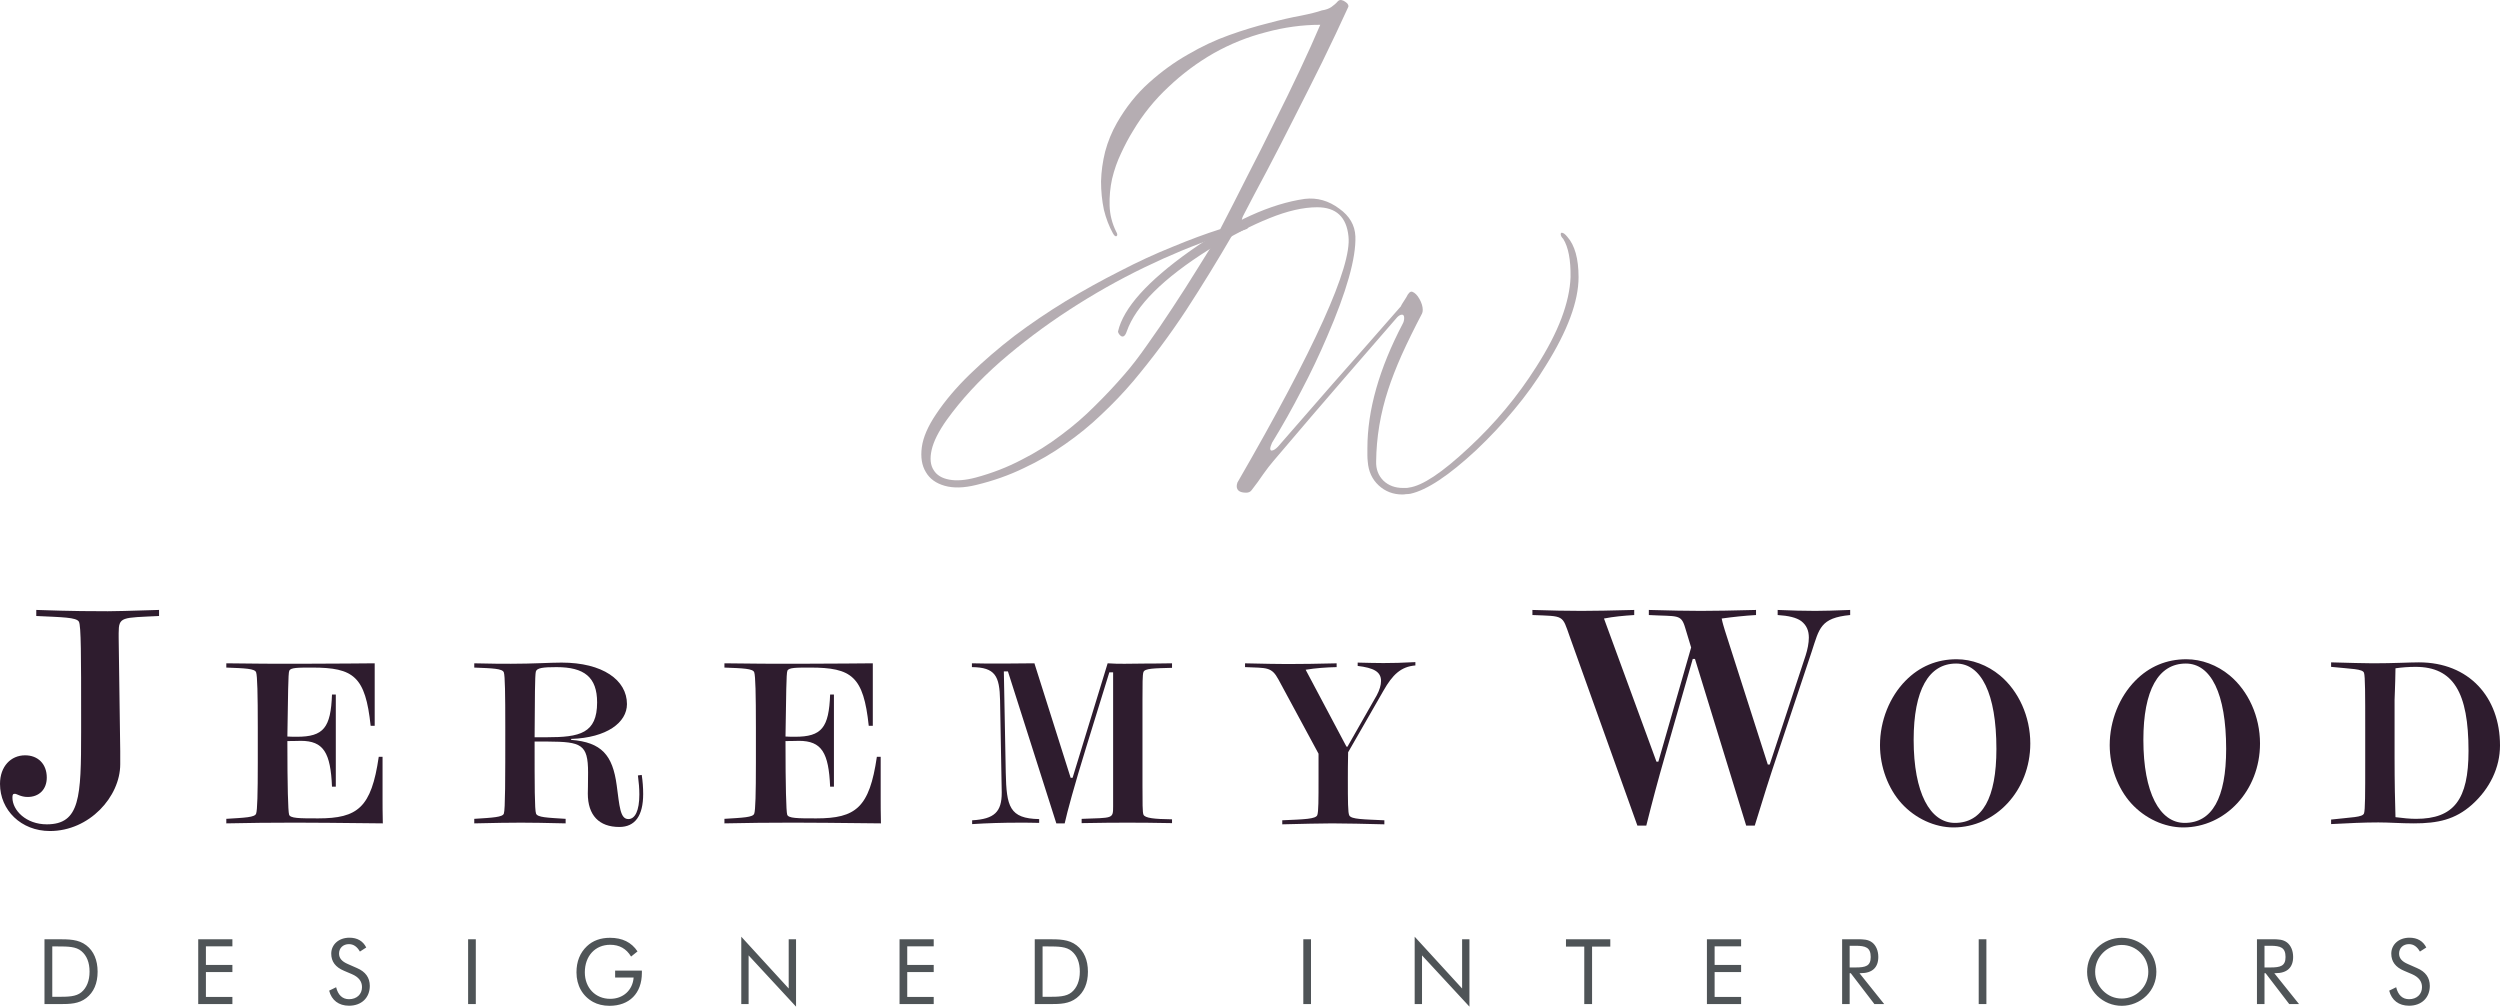 <?xml version="1.0" encoding="utf-8"?>
<!-- Generator: Adobe Illustrator 28.1.0, SVG Export Plug-In . SVG Version: 6.00 Build 0)  -->
<svg version="1.1" id="Layer_1" xmlns="http://www.w3.org/2000/svg" xmlns:xlink="http://www.w3.org/1999/xlink" x="0px" y="0px"
	 viewBox="0 0 480 193.274" style="enable-background:new 0 0 480 193.274;" xml:space="preserve">
<style type="text/css">
	.st0{clip-path:url(#SVGID_00000021117049463069298450000001942451149993133986_);fill:#2E1C2E;}
	.st1{clip-path:url(#SVGID_00000021117049463069298450000001942451149993133986_);fill:#4F5457;}
	.st2{clip-path:url(#SVGID_00000021117049463069298450000001942451149993133986_);fill:#B5ADB2;}
</style>
<g>
	<defs>
		<rect id="SVGID_1_" width="480" height="193.274"/>
	</defs>
	<clipPath id="SVGID_00000072966444829075288500000013148671962150118043_">
		<use xlink:href="#SVGID_1_"  style="overflow:visible;"/>
	</clipPath>
	<path style="clip-path:url(#SVGID_00000072966444829075288500000013148671962150118043_);fill:#2E1C2E;" d="M6.964,118.27
		c5.003,0.244,7.696,0.244,8.185,1.097c0.427,0.738,0.427,6.838,0.427,18.387v2.806c0,12.458-0.188,17.712-6.595,17.712
		c-3.972,0-6.595-2.688-6.595-5.129c0-0.614,0.118-0.733,0.489-0.733c0.363,0,1.095,0.608,2.441,0.608
		c2.199,0,3.665-1.466,3.665-3.722c0-2.63-1.71-4.276-4.153-4.276c-2.749,0-4.828,2.135-4.828,5.492c0,5.01,4.033,9.045,9.587,9.045
		c7.573,0,13.497-6.595,13.497-12.829v-2.503l-0.301-21.802v-0.859c0-3.232,0.609-2.931,7.754-3.294v-1.165
		c-5.617,0.188-8.917,0.251-9.832,0.251c-2.261,0-6.839,0-13.741-0.251V118.27z"/>
	<path style="clip-path:url(#SVGID_00000072966444829075288500000013148671962150118043_);fill:#2E1C2E;" d="M43.451,157.216v0.872
		c4.259-0.095,8.705-0.14,13.239-0.14c2.933,0,8.519,0.045,16.811,0.14c-0.051-2.06-0.051-3.578-0.051-4.623v-8.154h-0.732
		c-1.415,9.75-4.028,11.818-11.631,11.818c-3.619,0-5.405,0-5.586-0.74c-0.188-0.637-0.326-5.354-0.326-14.103
		c1.466,0,2.249-0.044,2.569-0.044c4.395,0,5.723,2.287,5.999,8.793h0.732v-17.681h-0.732c-0.231,6.364-1.604,8.105-6.733,8.105
		c-0.551,0-1.146,0-1.835-0.044c0.138-7.966,0.138-12.181,0.369-12.645c0.276-0.594,1.648-0.594,4.398-0.594
		c7.966,0,10.214,1.697,11.223,11.179h0.776v-12c-2.154,0-6.913,0.087-14.242,0.087c-4.446,0-9.206,0-14.248-0.087v0.821
		c3.576,0.136,5.498,0.186,5.725,0.92c0.231,0.689,0.319,4.209,0.319,10.534v6.819c0,5.913-0.088,9.121-0.319,9.76
		C48.949,156.941,47.027,156.991,43.451,157.216"/>
	<path style="clip-path:url(#SVGID_00000072966444829075288500000013148671962150118043_);fill:#2E1C2E;" d="M375.068,158.867
		c8.061,0,14.749-7.051,14.749-16.12c0-5.18-2.242-10.078-5.818-13.058c-2.425-2.011-5.405-3.114-8.337-3.114
		c-3.758,0-7.101,1.373-9.8,4.122c-3.027,3.069-4.904,7.653-4.904,12.369c0,4.166,1.559,8.336,4.125,11.173
		C367.741,157.17,371.492,158.867,375.068,158.867 M375.575,127.402c4.803,0,7.735,5.725,7.735,16.397
		c0,9.432-2.701,14.198-7.966,14.198c-4.768,0-7.923-5.768-7.923-15.939C367.421,132.481,370.308,127.402,375.575,127.402"/>
	<path style="clip-path:url(#SVGID_00000072966444829075288500000013148671962150118043_);fill:#2E1C2E;" d="M419.174,158.867
		c8.061,0,14.749-7.051,14.749-16.12c0-5.18-2.242-10.078-5.818-13.058c-2.425-2.011-5.399-3.114-8.337-3.114
		c-3.758,0-7.101,1.373-9.8,4.122c-3.027,3.069-4.904,7.653-4.904,12.369c0,4.166,1.559,8.336,4.125,11.173
		C411.847,157.17,415.598,158.867,419.174,158.867 M419.681,127.402c4.803,0,7.741,5.725,7.741,16.397
		c0,9.432-2.705,14.198-7.972,14.198c-4.768,0-7.923-5.768-7.923-15.939C411.527,132.481,414.414,127.402,419.681,127.402"/>
	<path style="clip-path:url(#SVGID_00000072966444829075288500000013148671962150118043_);fill:#2E1C2E;" d="M447.57,157.355v0.87
		c3.345-0.18,6.362-0.32,9.069-0.32c2.067,0,4.302,0.182,6.827,0.182c4.627,0,7.921-0.732,11.129-3.568
		c3.481-3.109,5.405-7.179,5.405-11.387c0-9.326-5.999-15.959-15.57-15.959c-1.835,0-4.767,0.181-8.799,0.181
		c-1.872,0-4.528-0.093-8.061-0.181v0.865c3.939,0.413,6.044,0.369,6.319,1.145c0.231,0.691,0.231,4.209,0.231,10.517v6.769
		c0,5.856,0,9.057-0.231,9.696C453.614,156.942,451.509,156.897,447.57,157.355 M459.933,156.897
		c-0.088-2.786-0.175-6.632-0.175-11.48v-11.066c0-0.545,0.13-2.562,0.175-6.038c1.285-0.182,2.569-0.275,3.852-0.275
		c7.284,0,10.171,4.941,10.171,16.145c0,9.332-2.799,13.035-10.078,13.035C462.688,157.218,461.36,157.078,459.933,156.897"/>
	<path style="clip-path:url(#SVGID_00000072966444829075288500000013148671962150118043_);fill:#2E1C2E;" d="M91.058,158.088
		c3.896-0.094,6.915-0.137,8.981-0.137c1.873,0,4.716,0.043,8.562,0.137v-0.871c-3.569-0.226-5.405-0.274-5.681-1.008
		c-0.276-0.732-0.276-5.362-0.276-13.829h2.613c6.318,0.043,7.652,0.501,7.652,5.908c0,2.378-0.049,3.707-0.049,4.077
		c0,4.163,2.155,6.413,6.05,6.413c3.018,0,4.578-2.155,4.578-6.327c0-1.234-0.094-2.474-0.276-3.664l-0.732,0.095
		c0.181,1.371,0.274,2.559,0.274,3.664c0,3.118-0.826,4.715-2.109,4.715c-1.597,0-1.691-2.467-2.242-6.501
		c-0.777-5.774-2.887-8.248-8.75-8.706v-0.181c6.871-0.225,10.722-3.164,10.722-6.688c0-4.624-4.672-7.967-12.551-7.967
		c-2.248,0-5.455,0.225-9.713,0.225c-1.417,0-3.803,0-7.053-0.088v0.82c3.576,0.139,5.405,0.188,5.68,0.922
		c0.226,0.683,0.276,4.164,0.276,10.484c0,10.266,0,15.801-0.276,16.628c-0.231,0.69-2.104,0.782-5.68,1.008V158.088z
		 M102.644,141.553c0.051-7.603,0.051-11.773,0.233-12.594c0.181-0.732,1.421-0.87,3.982-0.87c5.318,0,7.786,1.922,7.786,6.776
		c0,5.956-3.338,6.688-9.665,6.688H102.644z"/>
	<path style="clip-path:url(#SVGID_00000072966444829075288500000013148671962150118043_);fill:#2E1C2E;" d="M139.091,157.216v0.872
		c4.259-0.095,8.705-0.14,13.239-0.14c2.933,0,8.519,0.045,16.81,0.14c-0.048-2.06-0.048-3.578-0.048-4.623v-8.154h-0.734
		c-1.423,9.75-4.028,11.818-11.629,11.818c-3.621,0-5.407,0-5.595-0.74c-0.181-0.637-0.318-5.354-0.318-14.103
		c1.465,0,2.242-0.044,2.568-0.044c4.396,0,5.723,2.287,5.999,8.793h0.732v-17.681h-0.732c-0.233,6.364-1.603,8.105-6.731,8.105
		c-0.553,0-1.148,0-1.836-0.044c0.137-7.966,0.137-12.181,0.37-12.645c0.269-0.594,1.647-0.594,4.395-0.594
		c7.967,0,10.215,1.697,11.218,11.179h0.781v-12c-2.153,0-6.919,0.087-14.247,0.087c-4.44,0-9.2,0-14.242-0.087v0.821
		c3.57,0.136,5.5,0.186,5.725,0.92c0.231,0.689,0.318,4.209,0.318,10.534v6.819c0,5.913-0.087,9.121-0.318,9.76
		C144.591,156.941,142.661,156.991,139.091,157.216"/>
	<path style="clip-path:url(#SVGID_00000072966444829075288500000013148671962150118043_);fill:#2E1C2E;" d="M193.522,128.911
		l9.294,29.18h1.603c0.509-2.293,1.835-7.197,4.128-14.613l4.442-14.386h0.73v25.742c0,2.43-0.043,2.154-6.044,2.387v0.819
		c4.029-0.087,7.009-0.087,8.795-0.087c1.879,0,4.716,0,8.56,0.087v-0.731c-3.431-0.045-5.217-0.227-5.491-0.915
		c-0.182-0.458-0.182-2.293-0.182-5.587v-16.396c0-3.071,0-4.861,0.182-5.362c0.231-0.732,2.016-0.732,5.491-0.827v-0.87
		c-2.654,0.049-4.345,0.049-5.034,0.049c-1.191,0-2.569,0.044-4.078,0.044c-1.009,0-2.104,0-3.25-0.093l-6.732,21.989h-0.369
		l-6.96-21.989c-4.126,0.049-6.551,0.049-7.19,0.049c-1.514,0-3.119,0-4.809-0.049v0.732c4.485,0.05,5.311,1.697,5.405,6.37
		l0.319,17.586v0.182c0,3.621-1.373,5.042-5.681,5.275v0.732c2.887-0.189,5.906-0.276,8.931-0.276c1.285,0,2.611,0,3.939,0.043
		v-0.732c-5.723-0.095-6.275-2.43-6.413-8.888l-0.369-19.465H193.522z"/>
	<path style="clip-path:url(#SVGID_00000072966444829075288500000013148671962150118043_);fill:#2E1C2E;" d="M246.194,157.495v0.776
		c3.989-0.087,7.195-0.182,9.575-0.182c2.838,0,6.182,0.095,10.028,0.182v-0.776c-4.072-0.188-6.319-0.188-6.727-0.92
		c-0.282-0.458-0.282-2.794-0.282-7.191c0-1.051,0-2.699,0.051-4.947l6.777-11.812c1.74-3.07,3.343-4.629,6.137-4.861v-0.639
		c-2.381,0.138-4.442,0.182-6.137,0.182c-1.423,0-3.069-0.044-4.943-0.089v0.639c3.064,0.371,4.485,1.104,4.485,2.888
		c0,0.777-0.276,1.736-0.821,2.75l-5.637,9.889l-0.188-0.044l-7.828-14.749c1.923-0.319,3.889-0.457,5.949-0.507v-0.726
		c-3.563,0.087-6.733,0.136-9.432,0.136c-1.691,0-4.397-0.049-8.154-0.136v0.726c4.215,0.188,5.085-0.088,6.419,2.386l7.692,14.242
		v4.722c0,4.072,0,6.413-0.233,7.053C252.651,157.262,250.459,157.307,246.194,157.495"/>
	<path style="clip-path:url(#SVGID_00000072966444829075288500000013148671962150118043_);fill:#2E1C2E;" d="M294.224,118.087
		c6.17,0.244,5.68-0.062,7.146,4.089l13.008,36.34h1.71c1.158-4.642,2.317-8.976,3.482-13.008l5.436-18.991h0.427l9.833,31.999
		h1.647c1.584-5.194,2.993-9.653,4.214-13.252l6.72-20.155c1.466-4.461,1.646-6.471,7.385-7.022v-0.977
		c-2.932,0.119-5.193,0.181-6.714,0.181c-2.075,0-4.459-0.062-7.208-0.181v0.977c2.079,0.126,3.607,0.489,4.521,1.159
		c1.033,0.796,1.466,1.835,1.466,3.176c0,1.039-0.244,2.26-0.615,3.419l-6.9,20.95h-0.365l-8.249-25.773
		c-0.175-0.613-0.425-1.345-0.606-2.261c2.197-0.307,4.396-0.544,6.595-0.67v-0.977c-4.516,0.119-8.061,0.181-10.622,0.181
		c-2.506,0-5.806-0.062-9.959-0.181v0.977c5.494,0.307,6.169-0.244,6.958,2.38l1.165,3.852l-6.294,21.921h-0.364l-10.076-27.483
		c1.835-0.363,3.788-0.544,5.806-0.67v-0.977c-4.404,0.119-7.823,0.181-10.139,0.181c-2.687,0-5.807-0.062-9.408-0.181V118.087z"/>
	<path style="clip-path:url(#SVGID_00000072966444829075288500000013148671962150118043_);fill:#4F5457;" d="M8.54,192.785h2.386
		h0.538c2.023,0,3.659-0.051,5.105-1.165c1.428-1.101,2.173-2.823,2.173-5.052c0-2.224-0.745-3.966-2.173-5.067
		c-1.516-1.167-3.313-1.167-5.643-1.167H8.54V192.785z M10.037,191.389v-9.676h0.939c2.142,0,3.627,0.031,4.654,0.902
		c1.027,0.858,1.565,2.179,1.565,3.939c0,1.753-0.557,3.112-1.565,3.952c-1.046,0.869-2.53,0.883-4.654,0.883H10.037z
		 M38.058,192.785h6.562v-1.377h-5.085v-4.774h5.085v-1.37h-5.085v-3.571h5.085v-1.359h-6.562V192.785z M68.546,185.871
		l-1.778-0.783c-1.128-0.488-1.672-1.114-1.672-2.003c0-1.058,0.782-1.811,1.897-1.811c0.889,0,1.565,0.489,2.11,1.428l1.215-0.782
		c-0.607-1.234-1.723-1.881-3.218-1.881c-2.074,0-3.501,1.322-3.501,3.064c0,1.516,0.8,2.593,2.454,3.288l1.515,0.645
		c1.291,0.559,1.937,1.378,1.937,2.493c0,1.359-0.996,2.318-2.493,2.318c-1.252,0-2.104-0.79-2.475-2.299l-1.34,0.658
		c0.47,1.847,1.847,2.893,3.815,2.893c2.404,0,3.99-1.534,3.99-3.813C71.002,187.719,70.181,186.568,68.546,185.871 M89.877,192.785
		h1.478v-12.451h-1.478V192.785z M118.105,186.361v1.32h3.551c-0.176,2.442-2.023,4.096-4.49,4.096
		c-2.844,0-4.879-2.111-4.879-5.085c0-3.151,1.986-5.294,4.879-5.294c1.753,0,3.093,0.747,4.001,2.262l1.235-0.989
		c-1.165-1.76-2.926-2.613-5.293-2.613c-1.791,0-3.288,0.54-4.422,1.616c-1.34,1.273-2.004,2.945-2.004,5.018
		c0,2.524,1.171,4.578,3.207,5.692c0.833,0.453,1.898,0.733,3.132,0.733c3.794,0,6.219-2.367,6.219-6.338v-0.418H118.105z
		 M142.325,192.785h1.408v-9.35l9.107,9.839v-12.94h-1.41v9.457l-9.105-9.944V192.785z M172.713,192.785h6.562v-1.377h-5.085v-4.774
		h5.085v-1.37h-5.085v-3.571h5.085v-1.359h-6.562V192.785z M198.672,192.785h2.386h0.546c2.016,0,3.651-0.051,5.098-1.165
		c1.427-1.101,2.18-2.823,2.18-5.052c0-2.224-0.753-3.966-2.18-5.067c-1.517-1.167-3.307-1.167-5.644-1.167h-2.386V192.785z
		 M200.176,191.389v-9.676h0.94c2.142,0,3.619,0.031,4.646,0.902c1.027,0.858,1.565,2.179,1.565,3.939
		c0,1.753-0.557,3.112-1.565,3.952c-1.046,0.869-2.522,0.883-4.646,0.883H200.176z M250.235,192.785h1.477v-12.451h-1.477V192.785z
		 M271.618,192.785h1.41v-9.35l9.105,9.839v-12.94h-1.408v9.457l-9.107-9.944V192.785z M304.178,192.785h1.499v-11.041h3.5v-1.41
		h-8.511v1.41h3.512V192.785z M327.728,192.785h6.564v-1.377h-5.085v-4.774h5.085v-1.37h-5.085v-3.571h5.085v-1.359h-6.564V192.785z
		 M355.135,181.588h1.134c1.967,0,2.906,0.35,2.906,2.159c0,1.724-0.958,2.005-2.906,2.005h-1.134V181.588z M353.687,192.785h1.448
		v-5.937h0.208l4.545,5.937h1.879l-4.753-5.937h0.263c2.192,0,3.357-1.082,3.357-3.119c0-1.215-0.451-2.21-1.165-2.767
		c-0.763-0.591-1.672-0.628-2.856-0.628h-0.381h-2.545V192.785z M379.912,192.785h1.477v-12.451h-1.477V192.785z M414.021,186.586
		c0-1.773-0.658-3.394-1.929-4.629c-1.253-1.221-2.963-1.899-4.716-1.899c-1.761,0-3.452,0.678-4.704,1.899
		c-1.272,1.235-1.948,2.856-1.948,4.629c0,1.778,0.676,3.374,1.948,4.616c1.252,1.214,2.943,1.915,4.704,1.915
		c1.741,0,3.442-0.682,4.716-1.915C413.344,189.979,414.021,188.364,414.021,186.586 M407.376,191.721
		c-1.379,0-2.613-0.519-3.607-1.515c-0.979-0.99-1.499-2.224-1.499-3.62c0-1.391,0.52-2.662,1.499-3.658
		c0.957-0.971,2.228-1.497,3.607-1.497c1.371,0,2.623,0.526,3.601,1.497c0.976,0.977,1.497,2.267,1.497,3.658
		c0,1.396-0.521,2.648-1.497,3.62C409.987,191.202,408.729,191.721,407.376,191.721 M434.783,181.588h1.134
		c1.965,0,2.905,0.35,2.905,2.159c0,1.724-0.958,2.005-2.905,2.005h-1.134V181.588z M433.335,192.785h1.448v-5.937h0.206
		l4.547,5.937h1.879l-4.754-5.937h0.264c2.192,0,3.356-1.082,3.356-3.119c0-1.215-0.45-2.21-1.164-2.767
		c-0.765-0.591-1.672-0.628-2.857-0.628h-0.381h-2.544V192.785z M464.068,185.871l-1.772-0.783
		c-1.134-0.488-1.672-1.114-1.672-2.003c0-1.058,0.782-1.811,1.897-1.811c0.889,0,1.566,0.489,2.104,1.428l1.222-0.782
		c-0.615-1.234-1.723-1.881-3.219-1.881c-2.074,0-3.501,1.322-3.501,3.064c0,1.516,0.802,2.593,2.456,3.288l1.514,0.645
		c1.284,0.559,1.928,1.378,1.928,2.493c0,1.359-0.988,2.318-2.485,2.318c-1.26,0-2.112-0.79-2.475-2.299l-1.34,0.658
		c0.47,1.847,1.841,2.893,3.815,2.893c2.398,0,3.984-1.534,3.984-3.813C466.524,187.719,465.709,186.568,464.068,185.871"/>
	<path style="clip-path:url(#SVGID_00000072966444829075288500000013148671962150118043_);fill:#B5ADB2;" d="M240.313,94.106
		c0.836-1.07,1.584-2.098,2.236-3.075c0.699-0.979,1.329-1.795,1.888-2.446c5.22-6.153,9.809-11.512,13.77-16.079
		c3.962-4.566,7.316-8.435,10.065-11.603c0.327-0.324,0.63-0.488,0.909-0.488c0.279,0,0.419,0.208,0.419,0.628
		c0,0.419-0.092,0.793-0.279,1.119c-4.52,8.621-6.781,16.59-6.781,23.906v1.397c0,0.375,0.023,0.769,0.071,1.188
		c0.14,1.866,0.839,3.38,2.096,4.545c1.258,1.162,2.775,1.744,4.544,1.744c0.234,0,0.465-0.022,0.698-0.068
		c0.281,0,0.56-0.023,0.839-0.07c3.171-0.698,7.386-3.494,12.653-8.387c2.656-2.516,5.08-5.102,7.27-7.758
		c2.236-2.658,4.263-5.475,6.081-8.46c4.194-6.709,6.291-12.37,6.291-16.984c0-3.542-0.721-6.128-2.167-7.759
		c-0.42-0.513-0.77-0.769-1.047-0.769c-0.143,0-0.211,0.093-0.211,0.279c0,0.279,0.163,0.583,0.488,0.908
		c0.979,1.587,1.446,4.032,1.398,7.341c-0.093,2.421-0.675,5.056-1.747,7.898c-1.072,2.843-2.679,5.942-4.823,9.297
		c-3.588,5.686-7.923,10.882-13.002,15.588c-5.078,4.752-8.9,7.293-11.463,7.619c-0.186,0.047-0.372,0.07-0.56,0.07h-0.559
		c-1.537,0-2.795-0.467-3.774-1.398c-0.979-0.979-1.446-2.214-1.398-3.704c0.048-4.614,0.816-9.205,2.309-13.772
		c0.651-2.003,1.514-4.217,2.586-6.64c1.117-2.47,2.421-5.126,3.912-7.968c0.093-0.187,0.14-0.42,0.14-0.698
		c0-0.655-0.211-1.353-0.628-2.097c-0.419-0.747-0.885-1.213-1.4-1.4c-0.372-0.093-0.744,0.256-1.115,1.049
		c-0.701,1.072-1.049,1.654-1.049,1.747c-4.846,5.546-9.252,10.555-13.213,15.03c-3.914,4.472-7.386,8.458-10.416,11.952
		c-0.419,0.42-0.768,0.654-1.047,0.699c-0.279,0.093-0.419-0.045-0.419-0.419c0-0.139,0.115-0.488,0.348-1.05
		c2.051-3.353,3.937-6.71,5.661-10.064c1.773-3.357,3.403-6.781,4.896-10.276c3.774-8.714,5.591-15.145,5.45-19.293
		c-0.092-2.142-1.116-3.914-3.075-5.312c-2.049-1.537-4.263-2.167-6.64-1.888c-6.525,0.932-13.863,4.265-22.019,9.996
		c-8.2,5.825-12.814,10.974-13.84,15.448c-0.093,0.234,0.979,2.098,1.677,0c1.727-4.939,6.991-10.182,15.798-15.726
		c4.335-2.658,8.201-4.66,11.603-6.013c3.449-1.398,6.502-2.096,9.158-2.096c3.635,0,5.639,1.863,6.01,5.591
		c0.653,5.779-6.452,21.528-21.318,47.253c-0.093,0.28-0.139,0.512-0.139,0.7c0,0.838,0.605,1.257,1.818,1.257
		C239.731,94.595,240.077,94.432,240.313,94.106"/>
	<path style="clip-path:url(#SVGID_00000072966444829075288500000013148671962150118043_);fill:#B5ADB2;" d="M258.82,1.439
		c0.104-0.158,0.104-0.343,0-0.554c-0.106-0.211-0.289-0.395-0.549-0.553c-0.21-0.159-0.446-0.264-0.705-0.317
		c-0.26-0.053-0.498,0.026-0.707,0.238c-0.312,0.369-0.729,0.738-1.252,1.106c-0.472,0.316-1.074,0.529-1.804,0.634
		c-0.888,0.317-2.248,0.659-4.076,1.027c-1.776,0.318-3.841,0.793-6.191,1.424c-2.351,0.582-4.861,1.345-7.523,2.295
		c-2.667,0.949-5.306,2.187-7.917,3.717c-2.614,1.477-5.121,3.295-7.524,5.459c-2.353,2.109-4.39,4.665-6.115,7.673
		c-0.992,1.739-1.75,3.584-2.272,5.536c-0.471,1.899-0.734,3.797-0.785,5.695c0,1.899,0.183,3.717,0.549,5.457
		c0.419,1.688,0.992,3.19,1.724,4.509c0.262,0.476,0.497,0.661,0.706,0.554c0.208-0.159,0.183-0.447-0.078-0.871
		c-0.783-1.581-1.204-3.242-1.253-4.981c-0.054-1.741,0.104-3.455,0.47-5.141c0.417-1.743,0.991-3.378,1.724-4.906
		c0.73-1.582,1.489-3.006,2.272-4.271c1.881-3.165,4.155-5.985,6.819-8.464c2.665-2.532,5.564-4.693,8.7-6.486
		c3.186-1.794,6.529-3.137,10.032-4.034c3.5-0.949,6.977-1.424,10.426-1.424c-1.097,2.584-2.406,5.484-3.921,8.7
		c-1.515,3.217-3.133,6.541-4.859,9.968c-1.672,3.427-3.422,6.908-5.252,10.44c-1.775,3.534-3.499,6.909-5.171,10.125
		c-2.822,0.898-5.88,2.032-9.172,3.402c-3.29,1.317-6.662,2.874-10.109,4.666c-3.45,1.741-6.924,3.666-10.425,5.776
		c-3.449,2.11-6.716,4.322-9.797,6.642c-3.084,2.373-5.929,4.826-8.543,7.356c-2.611,2.532-4.782,5.089-6.504,7.673
		c-1.568,2.32-2.483,4.431-2.744,6.328c-0.261,1.95,0,3.559,0.783,4.825c0.733,1.266,1.935,2.136,3.607,2.611
		c1.671,0.473,3.682,0.422,6.034-0.158c3.292-0.791,6.348-1.873,9.17-3.244c2.82-1.317,5.459-2.847,7.913-4.588
		c2.51-1.74,4.838-3.639,6.978-5.695c2.194-2.057,4.233-4.191,6.114-6.407c3.71-4.429,7.106-8.99,10.187-13.684
		c3.084-4.745,6.063-9.597,8.936-14.552c0.419-0.16,0.864-0.318,1.334-0.477c0.47-0.209,0.808-0.343,1.018-0.394
		c0.418-0.107,0.628-0.291,0.628-0.554c0.051-0.265-0.134-0.395-0.549-0.395c-0.366,0-0.602-0.16-0.706-0.475
		c-0.051-0.369,0.026-0.765,0.234-1.187c1.308-2.53,2.82-5.403,4.547-8.621c1.724-3.27,3.475-6.671,5.252-10.205
		c1.827-3.586,3.631-7.172,5.408-10.757C255.656,8.242,257.306,4.761,258.82,1.439 M233.661,45.576
		c-1.047,1.688-2.326,3.745-3.843,6.17c-1.461,2.373-3.03,4.825-4.702,7.355c-1.618,2.479-3.241,4.853-4.859,7.119
		c-1.62,2.32-3.082,4.218-4.389,5.695c-1.723,2.005-3.605,4.007-5.642,6.012c-1.986,2.003-4.155,3.875-6.507,5.616
		c-2.351,1.793-4.885,3.376-7.601,4.745c-2.718,1.425-5.644,2.559-8.778,3.403c-1.986,0.527-3.683,0.659-5.096,0.395
		c-1.409-0.263-2.402-0.87-2.976-1.819c-0.628-0.95-0.758-2.241-0.392-3.877c0.366-1.634,1.331-3.559,2.899-5.773
		c2.769-3.849,6.193-7.568,10.267-11.154c4.128-3.584,8.542-6.907,13.246-9.966c4.702-3.058,9.508-5.773,14.42-8.147
		C224.62,48.978,229.271,47.053,233.661,45.576"/>
</g>
<g>
</g>
<g>
</g>
<g>
</g>
<g>
</g>
<g>
</g>
<g>
</g>
</svg>
